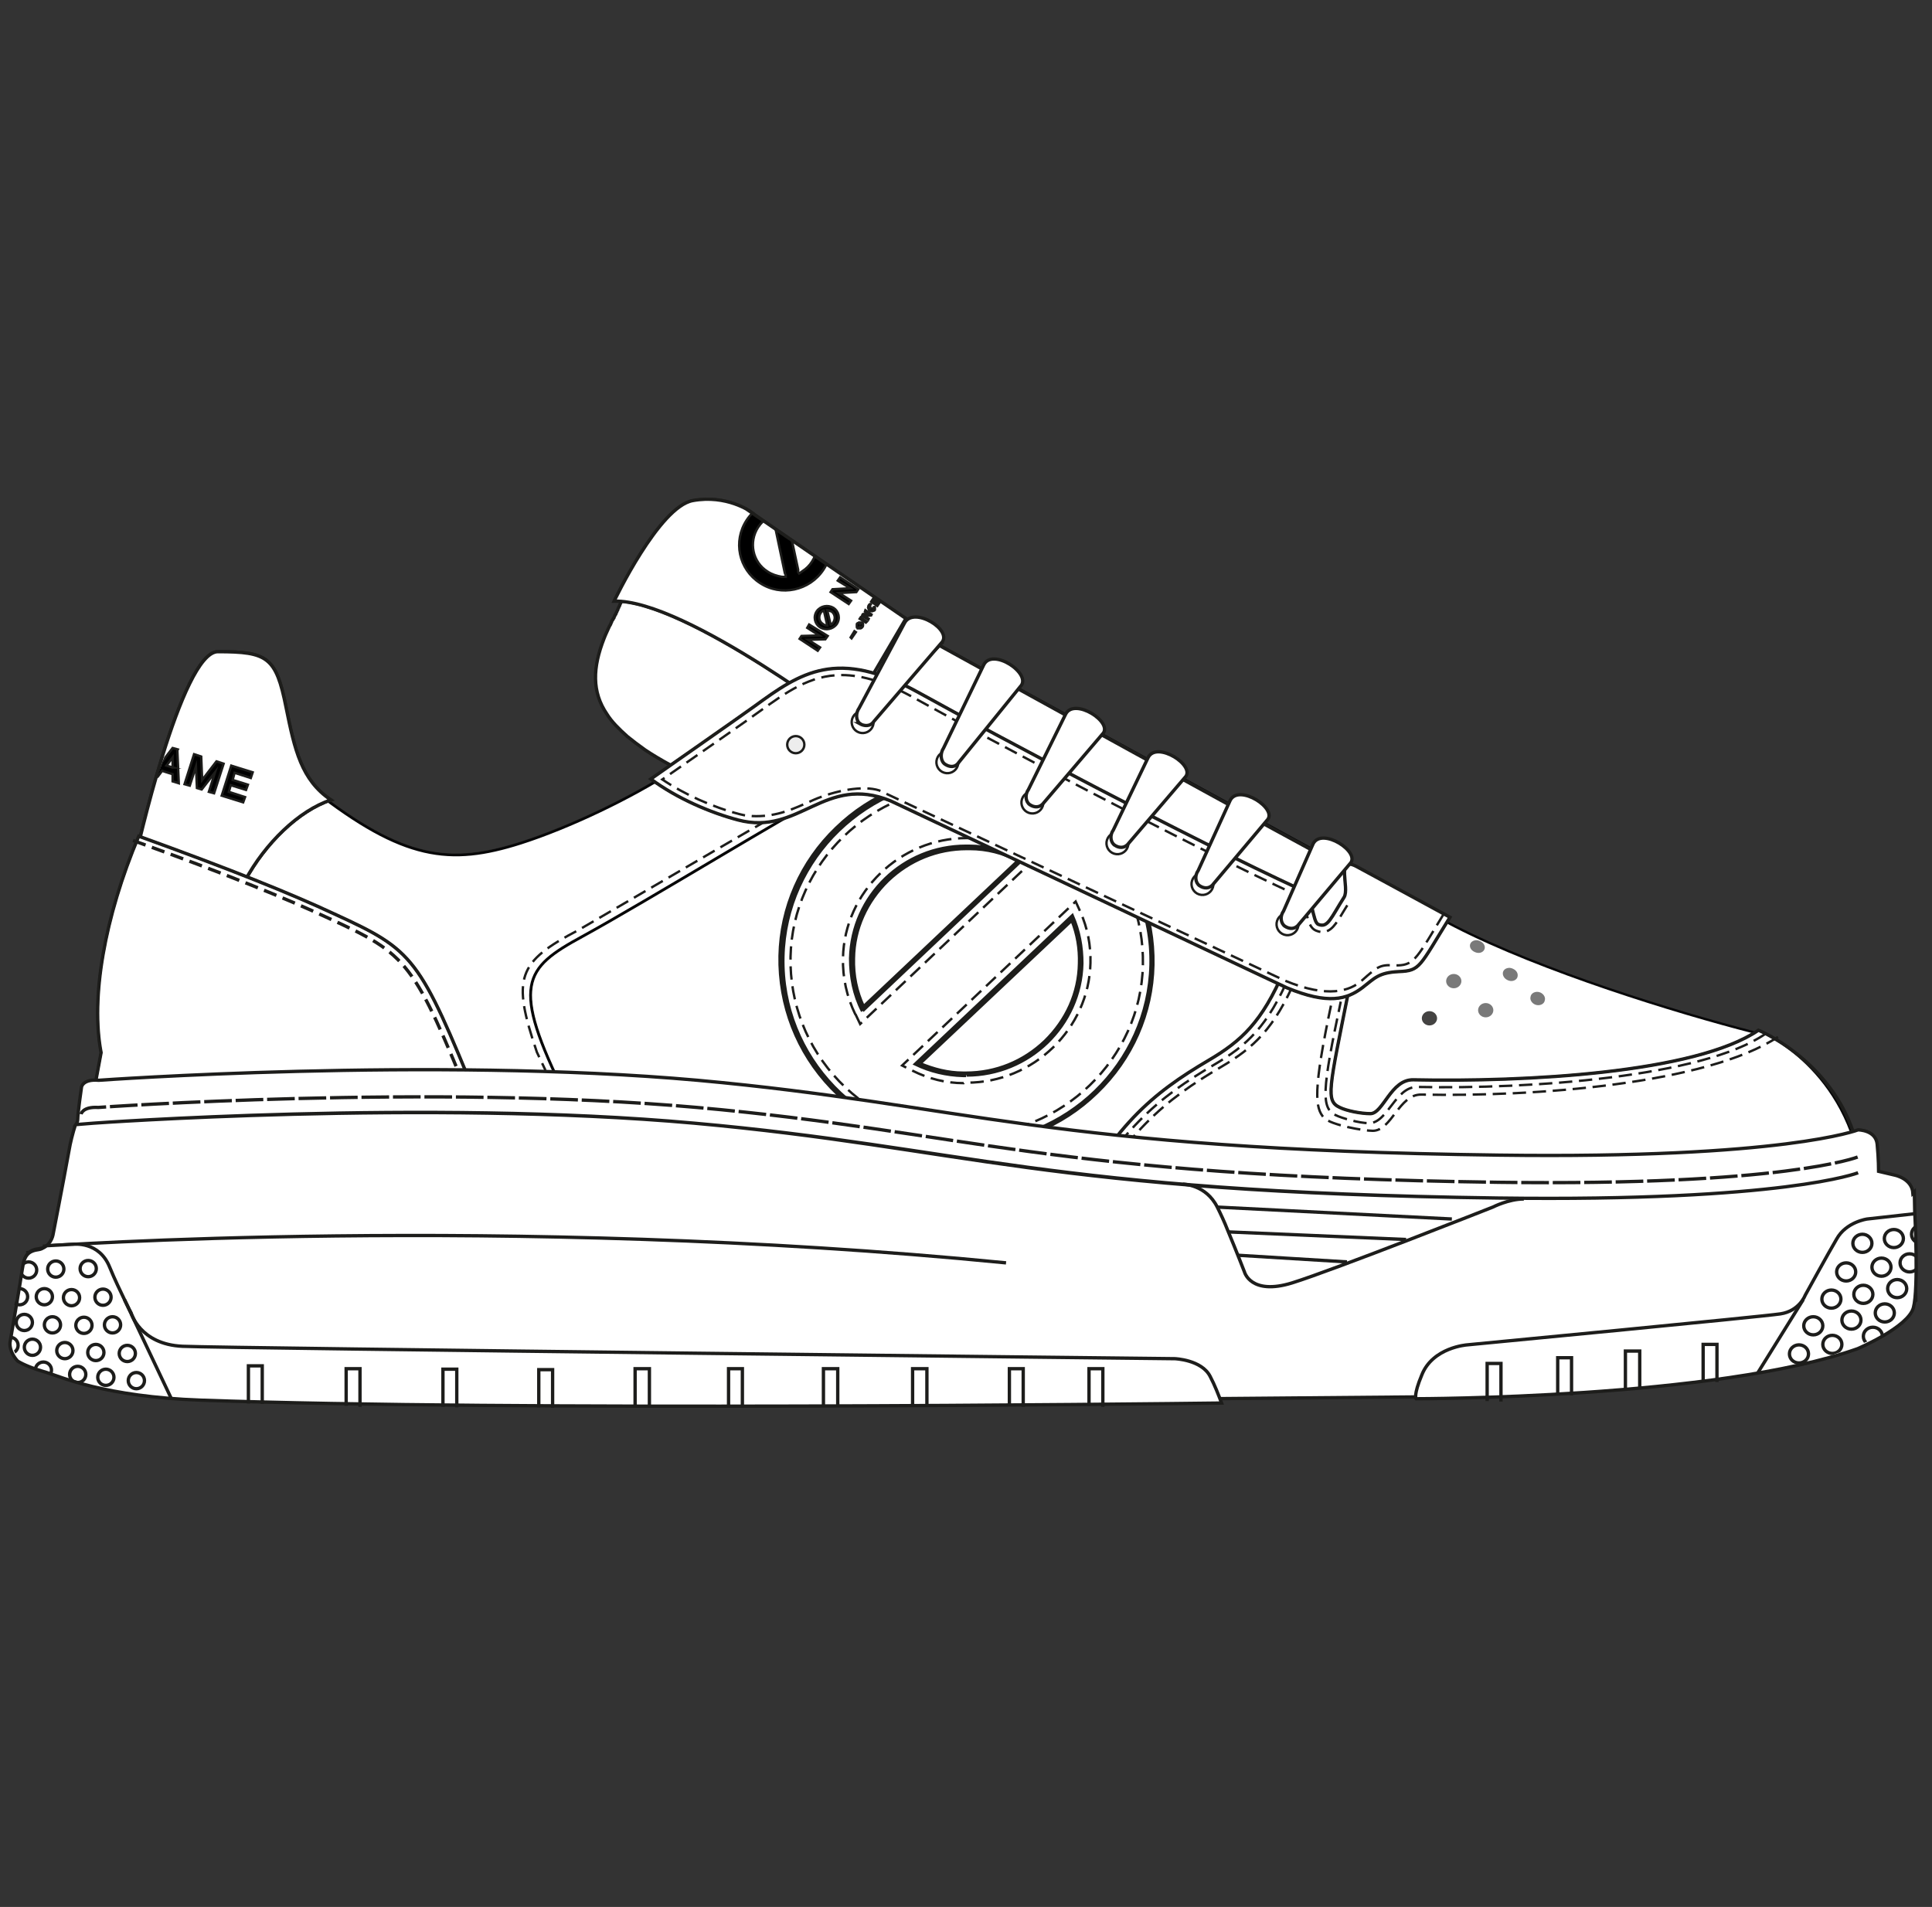 <?xml version="1.0" encoding="UTF-8"?>
<svg id="Calque_2" data-name="Calque 2" xmlns="http://www.w3.org/2000/svg" xmlns:xlink="http://www.w3.org/1999/xlink" viewBox="0 0 40.52 40">
  <rect x="0" y="0" width="40.52" height="40" fill="#333333" stroke="none"/>
  <defs>
    <style>
      .cls-1, .cls-2, .cls-3, .cls-4, .cls-5, .cls-6, .cls-7, .cls-8, .cls-9, .cls-10, .cls-11, .cls-12 {
        fill: none;
      }

      .cls-2 {
        stroke-dasharray: .23 .16;
      }

      .cls-2, .cls-13, .cls-3, .cls-14, .cls-15, .cls-16, .cls-4, .cls-5, .cls-6, .cls-8, .cls-9, .cls-10, .cls-11, .cls-12, .cls-17, .cls-18, .cls-19 {
        stroke: #1d1d1b;
      }

      .cls-2, .cls-13, .cls-3, .cls-18 {
        stroke-linecap: round;
        stroke-linejoin: round;
      }

      .cls-2, .cls-3, .cls-18 {
        stroke-width: .06px;
      }

      .cls-13 {
        fill: #ededed;
        stroke-width: .05px;
      }

      .cls-20 {
        fill: #f5f4ef;
      }

      .cls-20, .cls-14, .cls-15, .cls-16, .cls-4, .cls-5, .cls-6, .cls-7, .cls-8, .cls-9, .cls-10, .cls-11, .cls-12, .cls-17, .cls-19, .cls-21 {
        stroke-miterlimit: 10;
      }

      .cls-20, .cls-4, .cls-7, .cls-17, .cls-21 {
        stroke-width: .05px;
      }

      .cls-20, .cls-7, .cls-21 {
        stroke: #070708;
      }

      .cls-14, .cls-15, .cls-16, .cls-22, .cls-18, .cls-21 {
        fill: #fff;
      }

      .cls-14, .cls-6, .cls-10, .cls-19 {
        stroke-width: .07px;
      }

      .cls-15, .cls-5, .cls-9 {
        stroke-width: .07px;
      }

      .cls-16, .cls-11 {
        stroke-width: .05px;
      }

      .cls-23 {
        fill: #050703;
      }

      .cls-24 {
        fill: #1d1d1b;
      }

      .cls-25 {
        fill: #444342;
      }

      .cls-26 {
        fill: #797979;
      }

      .cls-27 {
        clip-path: url(#clippath-1);
      }

      .cls-28 {
        clip-path: url(#clippath-3);
      }

      .cls-29 {
        clip-path: url(#clippath-4);
      }

      .cls-30 {
        clip-path: url(#clippath-2);
      }

      .cls-31 {
        clip-path: url(#clippath-5);
      }

      .cls-8, .cls-9 {
        stroke-dasharray: .58 .08;
      }

      .cls-8, .cls-12 {
        stroke-width: .1px;
      }

      .cls-10, .cls-11 {
        stroke-dasharray: .28 .14;
      }

      .cls-19 {
        fill: #3a596b;
      }

      .cls-32 {
        clip-path: url(#clippath);
      }
    </style>
    <clipPath id="clippath">
      <path class="cls-18" d="M15.73,10.73l4.02,2.76-1.79,1.83s-3.58-2.75-5.08-2.71c0,0,.94-1.98,1.65-2.11s1.21.23,1.21.23Z"/>
    </clipPath>
    <clipPath id="clippath-1">
      <path class="cls-14" d="M15.73,10.73l4.02,2.76-1.79,1.83s-3.58-2.75-5.08-2.71c0,0,.94-1.98,1.65-2.11s1.21.23,1.21.23Z"/>
    </clipPath>
    <clipPath id="clippath-2">
      <path class="cls-1" d="M2.84,17.99c.83.23,2.03.97,2.3.48.42-.78,1.13-1.47,1.8-1.69-.62-.42-.77-1.05-.94-1.94-.21-1.07-.39-1.17-1.43-1.17h0c-.76,0-1.73,4.32-1.73,4.32"/>
    </clipPath>
    <clipPath id="clippath-3">
      <polygon class="cls-1" points="3.19 16.61 5.42 17.23 5.75 15.97 3.66 15.26 3.19 16.61"/>
    </clipPath>
    <clipPath id="clippath-4">
      <path class="cls-1" d="M36.96,28.64l1.64-2.65s.12-.34.77-.41.79-.12.79-.12l.05,1.79s-.07.38-.52.64-2.52,1.09-2.73.75Z"/>
    </clipPath>
    <clipPath id="clippath-5">
      <path class="cls-1" d="M.54,26.4l-.34,1.37s-.06.69.42.9,1.5.59,2.84.64l-1.21-2.81s-.29-.45-.76-.39-.86.05-.86.05l-.09.25Z"/>
    </clipPath>
  </defs>
  <g id="Calque_1-2" data-name="Calque 1">
    <rect class="cls-1" x=".2" width="40" height="40"/>
    <g>
      <path class="cls-21" d="M36.77,21.65c-1.6-.41-4.43-1.28-6.26-2.22-.71-.36-10.76-5.87-10.76-5.87-2.52-1.46-3.76-2.21-4.04-2.4-1.04-.69-1.36-.55-1.49-.42-.36.37-.82,1.17-.82,1.17.01,0,.02.01.04.02,0,0,0,0,0,0-.01.02-.03.04-.04.06,0,0,0,0,0,0-.01.02-.03.04-.04.06,0,0,0,0,0,0-.05.08-.1.17-.15.25,0,.01-.01.02-.02.04,0,.01-.01.03-.02.04,0,.01-.02.03-.02.04,0,.01-.01.02-.02.04,0,.02-.02.03-.03.05,0,.01-.01.02-.02.04,0,.02-.02.03-.03.05,0,.01-.01.03-.02.04,0,.02-.02.03-.02.05,0,.01-.01.02-.02.04,0,.02-.02.03-.02.05,0,.01-.01.02-.02.04,0,.02-.02.03-.02.05,0,.01-.01.02-.02.03,0,.02-.02.03-.02.05,0,.01-.01.02-.02.03,0,.02-.02.03-.03.05,0,0,0,.02-.01.03-.01.03-.02.05-.04.08-.04.09-.08.17-.11.25-.24.61-.26,1.12.06,1.59.1.16.25.31.43.47.11.09.23.18.37.28.33.22.74.44,1.24.67l2.64,1.06s0,0,0,0c0,0,0,0,0,0,0,0,0,0,0,0,0,0,0,0,0,0,0,0,0,0,0,0,0,0,0,0,0,0,.1.01.61.05.89-.27,0,0,0,0,0,0,2.5,1.86,9.31,6.63,12.51,7.4,1.17.28,6.8-2.71,5.95-2.93Z"/>
      <path class="cls-20" d="M26.22,25.3c-1.6-.41,3.97-6.08,2.13-7.02-.71-.36-8.61-4.72-8.61-4.72-2.52-1.46-3.76-2.21-4.04-2.4-1.04-.69-1.36-.55-1.49-.42-.36.37-.82,1.17-.82,1.17.01,0,.02.01.04.02,0,0,0,0,0,0-.01.02-.03.04-.04.06,0,0,0,0,0,0-.01.02-.03.04-.04.06,0,0,0,0,0,0-.05.08-.1.17-.15.25,0,.01-.01.02-.02.04,0,.01-.01.03-.02.04,0,.01-.02.03-.02.04,0,.01-.01.02-.02.04,0,.02-.02.03-.03.05,0,.01-.01.02-.02.04,0,.02-.02.03-.03.05,0,.01-.01.03-.02.04,0,.02-.02.03-.02.05,0,.01-.01.02-.02.04,0,.02-.02.03-.02.05,0,.01-.01.02-.02.04,0,.02-.02.03-.02.05,0,.01-.01.02-.02.03,0,.02-.02.03-.02.05,0,.01-.01.02-.02.03,0,.02-.02.03-.03.05,0,0,0,.02-.01.03-.01.03-.02.05-.04.08-.04.09-.08.17-.11.25-.24.61-.26,1.12.06,1.59.1.16.25.31.43.47.11.09.23.18.37.28.33.22.74.44,1.24.67l2.64,1.06s0,0,0,0c0,0,0,0,0,0,0,0,0,0,0,0,0,0,0,0,0,0,0,0,0,0,0,0,0,0,0,0,0,0,.1.01.61.05.89-.27,0,0,0,0,0,0,2.5,1.86,6.07,6.35,9.27,7.12,1.17.28-.51,1.22-1.36,1Z"/>
      <path class="cls-20" d="M26.22,25.3c-1.6-.41,3.97-6.08,2.13-7.02-.71-.36-8.61-4.72-8.61-4.72-2.52-1.46-3.76-2.21-4.04-2.4-1.04-.69-1.36-.55-1.49-.42-.36.37-.82,1.17-.82,1.17.01,0,.02.01.04.02,0,0,0,0,0,0-.01.02-.03.04-.04.06,0,0,0,0,0,0-.01.02-.03.04-.04.06,0,0,0,0,0,0-.05.08-.1.17-.15.25,0,.01-.01.02-.02.04,0,.01-.01.03-.02.04,0,.01-.02.03-.02.04,0,.01-.01.02-.02.04,0,.02-.02.03-.03.05,0,.01-.01.02-.02.04,0,.02-.02.03-.03.05,0,.01-.01.03-.02.04,0,.02-.02.03-.02.05,0,.01-.01.02-.02.04,0,.02-.02.03-.02.05,0,.01-.01.02-.02.04,0,.02-.02.03-.02.05,0,.01-.01.02-.02.03,0,.02-.02.03-.02.05,0,.01-.01.02-.02.03,0,.02-.02.03-.03.05,0,0,0,.02-.01.03-.01.03-.02.05-.04.08-.04.09-.08.17-.11.25-.24.61-.26,1.12.06,1.59.1.16.25.31.43.47.11.09.23.18.37.28.33.22.74.44,1.24.67l2.64,1.06s0,0,0,0c0,0,0,0,0,0,0,0,0,0,0,0,0,0,0,0,0,0,0,0,0,0,0,0,0,0,0,0,0,0,.1.01.61.05.89-.27,0,0,0,0,0,0,2.5,1.86,6.07,6.35,9.27,7.12,1.17.28-.51,1.22-1.36,1Z"/>
      <path class="cls-14" d="M26.22,25.3c-1.6-.41,3.97-6.08,2.13-7.02-.71-.36-8.61-4.72-8.61-4.72-2.52-1.46-3.76-2.21-4.04-2.4-1.04-.69-1.36-.55-1.49-.42-.36.37-.82,1.17-.82,1.17.01,0,.02.01.04.02,0,0,0,0,0,0-.01.02-.03.04-.04.06,0,0,0,0,0,0-.01.02-.03.04-.04.06,0,0,0,0,0,0-.05.08-.1.17-.15.25,0,.01-.01.02-.02.04,0,.01-.01.03-.02.04,0,.01-.02.03-.02.04,0,.01-.01.02-.02.04,0,.02-.02.03-.03.05,0,.01-.01.02-.02.04,0,.02-.02.03-.03.05,0,.01-.01.03-.02.04,0,.02-.02.03-.02.05,0,.01-.01.02-.02.04,0,.02-.02.03-.02.05,0,.01-.01.02-.02.04,0,.02-.02.03-.02.05,0,.01-.01.02-.02.03,0,.02-.02.03-.02.05,0,.01-.01.02-.02.03,0,.02-.02.03-.03.05,0,0,0,.02-.01.03-.01.03-.02.05-.04.08-.04.09-.08.17-.11.25-.24.61-.26,1.12.06,1.59.1.16.25.31.43.47.11.09.23.18.37.28.33.22.74.44,1.24.67l2.64,1.06s0,0,0,0c0,0,0,0,0,0,0,0,0,0,0,0,0,0,0,0,0,0,0,0,0,0,0,0,0,0,0,0,0,0,.1.01.61.05.89-.27,0,0,0,0,0,0,2.5,1.86,6.07,6.35,9.27,7.12,1.17.28-.51,1.22-1.36,1Z"/>
      <polygon class="cls-21" points="12.09 18.4 9.79 19.84 10.45 23.54 24.42 26.86 27.58 20.37 17.63 15.43 12.09 18.4"/>
      <path class="cls-24" d="M20.27,16.33s.06,0,.09,0c2.13.05,3.83,1.81,3.78,3.91-.05,2.08-1.77,3.74-3.86,3.74-.03,0-.06,0-.09,0-2.13-.05-3.82-1.8-3.77-3.91.05-2.08,1.77-3.74,3.86-3.74M18.09,21.2l3.34-3.16c-.34-.19-.71-.29-1.11-.29-.02,0-.04,0-.06,0-1.31,0-2.39,1.04-2.42,2.35,0,.39.07.76.25,1.11M20.27,22.55c1.31,0,2.39-1.04,2.42-2.34,0-.35-.06-.68-.2-1l-3.29,3.11c.31.15.65.23,1,.24.02,0,.04,0,.06,0M20.27,16.27c-1.03,0-2,.39-2.73,1.1-.74.71-1.16,1.67-1.18,2.68-.02,1.03.36,2.02,1.08,2.77.72.75,1.7,1.18,2.74,1.2.03,0,.06,0,.09,0,1.03,0,2-.39,2.73-1.1.74-.71,1.16-1.67,1.18-2.68.02-1.03-.36-2.02-1.08-2.77-.72-.75-1.7-1.18-2.74-1.2-.03,0-.06,0-.09,0M18.11,21.12c-.15-.32-.22-.66-.21-1.02.01-.62.27-1.19.72-1.63.45-.43,1.03-.67,1.66-.67.02,0,.04,0,.06,0,.36,0,.7.09,1.02.25l-3.24,3.06ZM19.3,22.3l3.18-3c.12.29.17.6.16.91-.01.62-.27,1.19-.72,1.63-.45.43-1.03.67-1.66.67-.02,0-.04,0-.06,0-.32,0-.62-.08-.91-.2"/>
      <path class="cls-11" d="M20.27,16.5c-1.99,0-3.65,1.6-3.69,3.57-.02.97.34,1.9,1.02,2.61.68.71,1.6,1.11,2.59,1.13.03,0,.06,0,.09,0,1.99,0,3.65-1.6,3.69-3.57.02-.97-.34-1.9-1.02-2.61-.68-.71-1.6-1.11-2.59-1.13-.03,0-.06,0-.09,0ZM20.21,22.72c-.37,0-.73-.09-1.07-.26l-.22-.11,3.64-3.44.1.22c.15.34.22.7.21,1.07-.03,1.38-1.2,2.51-2.59,2.51-.02,0-.04,0-.06,0ZM17.94,21.28c-.18-.37-.27-.77-.26-1.19.03-1.38,1.2-2.51,2.59-2.51.02,0,.04,0,.06,0,.42,0,.82.12,1.18.31l.21.11-3.68,3.48-.1-.21Z"/>
      <path class="cls-5" d="M20.27,16.33s.06,0,.09,0c2.13.05,3.83,1.81,3.78,3.91-.05,2.08-1.77,3.74-3.86,3.74-.03,0-.06,0-.09,0-2.13-.05-3.82-1.8-3.77-3.91.05-2.08,1.77-3.74,3.86-3.74M18.09,21.2l3.34-3.16c-.34-.19-.71-.29-1.11-.29-.02,0-.04,0-.06,0-1.31,0-2.39,1.04-2.42,2.35,0,.39.07.76.25,1.11M20.27,22.55c1.31,0,2.39-1.04,2.42-2.34,0-.35-.06-.68-.2-1l-3.29,3.11c.31.15.65.23,1,.24.02,0,.04,0,.06,0M20.27,16.27c-1.03,0-2,.39-2.73,1.1-.74.71-1.16,1.67-1.18,2.68-.02,1.03.36,2.02,1.08,2.77.72.75,1.7,1.18,2.74,1.2.03,0,.06,0,.09,0,1.03,0,2-.39,2.73-1.1.74-.71,1.16-1.67,1.18-2.68.02-1.03-.36-2.02-1.08-2.77-.72-.75-1.7-1.18-2.74-1.2-.03,0-.06,0-.09,0M18.11,21.12c-.15-.32-.22-.66-.21-1.02.01-.62.27-1.19.72-1.63.45-.43,1.03-.67,1.66-.67.02,0,.04,0,.06,0,.36,0,.7.09,1.02.25l-3.24,3.06ZM19.3,22.3l3.18-3c.12.29.17.6.16.91-.01.62-.27,1.19-.72,1.63-.45.43-1.03.67-1.66.67-.02,0-.04,0-.06,0-.32,0-.62-.08-.91-.2"/>
      <path class="cls-6" d="M18.97,14.88c-1.7-1-2.49-.44-3.46.25-.35.25-.93.74-1.39,1.04-.88.57-2.17,1.19-3.2,1.52-1.48.47-2.46.36-4.35-1.12,0,0-.59-.69-.71-1.56-.09-.69-4.26,9.49-4.26,9.49l11.3,1.59-1.04-3.1c-1.16-2.34-.88-2.68.35-3.35,1.35-.74,4.43-2.63,4.95-2.87l1.83-.87-.03-1Z"/>
      <g>
        <path class="cls-22" d="M15.73,10.73l4.02,2.76-1.79,1.83s-3.58-2.75-5.08-2.71c0,0,.94-1.98,1.65-2.11s1.21.23,1.21.23Z"/>
        <g class="cls-32">
          <polyline class="cls-2" points="19.48 12.93 18.18 15.19 17.81 15 19.19 12.65"/>
        </g>
        <path class="cls-3" d="M15.73,10.73l4.02,2.76-1.79,1.83s-3.58-2.75-5.08-2.71c0,0,.94-1.98,1.65-2.11s1.21.23,1.21.23Z"/>
      </g>
      <g>
        <path class="cls-22" d="M15.73,10.73l4.02,2.76-1.79,1.83s-3.58-2.75-5.08-2.71c0,0,.94-1.98,1.65-2.11s1.21.23,1.21.23Z"/>
        <g class="cls-27">
          <g>
            <path class="cls-17" d="M17.13,12.82c-.08.12-.04.27.07.34.12.07.27.04.35-.07.08-.12.04-.27-.07-.34-.12-.07-.27-.04-.35.07M17.33,13.12s-.05-.01-.07-.03c-.08-.05-.1-.15-.05-.23.01-.02.03-.04.06-.05h.01s.07.31.07.31h-.01ZM17.43,12.82c.08.05.1.15.05.23-.01.02-.03.04-.05.05h-.01s-.07-.3-.07-.3h.01s.05.01.07.03"/>
            <polygon class="cls-17" points="17.18 13.33 16.81 13.34 16.81 13.34 16.77 13.4 17.15 13.65 17.2 13.58 16.95 13.42 17.31 13.41 17.36 13.34 16.97 13.1 16.93 13.17 17.18 13.33"/>
            <polygon class="cls-17" points="17.83 12.34 17.46 12.36 17.42 12.42 17.8 12.67 17.85 12.6 17.6 12.44 17.96 12.42 18 12.36 17.62 12.11 17.57 12.18 17.83 12.34"/>
            <path class="cls-17" d="M17.79,11.85l-.04.06.29.39.05-.07-.06-.08.09-.13.1.02.05-.07-.47-.11h0ZM18.03,11.99l-.06.08-.09-.12.15.03Z"/>
            <polygon class="cls-17" points="18.32 11.63 17.99 11.55 17.93 11.64 18.31 11.89 18.36 11.82 18.11 11.66 18.42 11.74 18.46 11.67 18.27 11.42 18.52 11.58 18.56 11.51 18.18 11.27 18.12 11.36 18.32 11.63"/>
            <polygon class="cls-17" points="18.31 10.95 18.24 10.9 18.07 11.18 18.45 11.42 18.62 11.15 18.55 11.11 18.42 11.31 18.33 11.25 18.46 11.06 18.39 11.01 18.27 11.21 18.18 11.15 18.31 10.95"/>
            <polygon class="cls-17" points="18.78 12 18.75 11.98 18.84 11.85 18.87 11.87 18.78 12"/>
            <polygon class="cls-17" points="17.86 13.39 17.84 13.37 17.92 13.24 17.95 13.26 17.86 13.39"/>
            <path class="cls-17" d="M18.05,13.15s0,0,.01,0c0,0,0,0,.01,0,0,0,0,0,.01,0,0,0,0,0,0,0,0,0,0,0,0,0,0,0,0,0,0,0,0,0,0,0,0,0,0,0,0,0,0,0,0,0,0,0-.01,0,0,0,0,0-.01,0,0,0,0,0-.01,0,0,0,0,0-.01.01,0,0,0,0-.01.01,0,0,0,0-.01,0,0,0-.01,0-.02,0,0,0-.01,0-.02,0,0,0-.01,0-.01-.02,0,0,0-.01,0-.02,0,0,0-.01,0-.02,0,0,0-.01,0-.02,0,0,0-.01.02-.02,0,0,.01,0,.02-.01s.01,0,.02,0c0,0,.01,0,.02,0l-.02.03s0,0-.01,0c0,0,0,0,0,0,0,0,0,0,0,0,0,0,0,0,0,0,0,0,0,0,0,0,0,0,0,0,0,0s0,0,0,0c0,0,0,0,0,0,0,0,0,0,0,0,0,0,0,0,0,0,0,0,0,0,.01,0s.01,0,.02-.02c0,0,0,0,0,0,0,0,0,0,0,0,0,0,0,0,.01,0,0,0,0,0,.01,0s0,0,.01,0c0,0,0,0,.01,0,0,0,.01,0,.01.01,0,0,0,.01,0,.02,0,0,0,.01,0,.02,0,0,0,.02-.01.03,0,0-.01.01-.02.02,0,0-.01,0-.02.01,0,0-.01,0-.02,0,0,0-.02,0-.02,0l.02-.03Z"/>
            <polygon class="cls-17" points="18.03 12.98 18.05 12.95 18.18 13.04 18.16 13.06 18.03 12.98"/>
            <polygon class="cls-17" points="18.22 12.98 18.21 13 18.08 12.92 18.09 12.89 18.1 12.88 18.22 12.88 18.14 12.83 18.15 12.8 18.28 12.89 18.27 12.91 18.13 12.92 18.22 12.98"/>
            <path class="cls-17" d="M18.35,12.71s0,.01,0,.02c0,0,0,.01,0,.02,0,0,0,.01,0,.02,0,0,0,.01,0,.02,0,0-.01.02-.02.02,0,0-.02,0-.03.01,0,0-.02,0-.03,0s-.02,0-.03-.01c0,0-.02-.01-.02-.02,0,0,0-.02-.01-.03s0-.02,0-.03c0-.01,0-.02.01-.03,0,0,0-.01.01-.02,0,0,.01,0,.02-.01,0,0,.01,0,.02,0,0,0,.01,0,.02,0,0,0,0,0,0,0,0,0,0,0,0,0,0,0,0,0,0,0,0,0,0,0,0,0,0,0-.02,0-.02,0s-.01,0-.02.02c0,0,0,.01,0,.02,0,0,0,.01,0,.02,0,0,0,.01,0,.02,0,0,0,0,.01.01,0,0,.01,0,.02,0,0,0,.01,0,.02,0,0,0,.01,0,.02,0,0,0,0,0,.01-.01,0,0,0-.02,0-.02,0,0,0-.02,0-.02,0,0,0,0,0,0,0,0,0,0,0,0,0,0,0,0,0,0,0,0,0,0,0,0"/>
            <polygon class="cls-17" points="18.39 12.66 18.44 12.59 18.47 12.61 18.4 12.71 18.27 12.62 18.33 12.53 18.36 12.54 18.31 12.61 18.34 12.63 18.38 12.57 18.41 12.59 18.37 12.64 18.39 12.66"/>
            <polygon class="cls-17" points="18.43 12.38 18.56 12.47 18.54 12.49 18.44 12.42 18.43 12.44 18.41 12.43 18.43 12.38"/>
            <path class="cls-17" d="M18.56,12.39h0s0,0,.01,0c0,0,0,0,0,0,0,0,0,0,0,0,0,0,0,0,0-.01,0,0,0,0,0-.01,0,0,0,0-.02-.01h0s0,.01,0,.02c0,0,0,.01,0,.01,0,0,0,.01-.01.01,0,0-.01,0-.02,0s-.01,0-.02,0c0,0-.01,0-.02,0,0,0-.01-.01-.02-.02,0,0,0-.01,0-.02,0,0,0-.01,0-.02,0,0,0-.01,0-.02,0,0,.01-.01.02-.02,0,0,.01,0,.02,0,0,0,.01,0,.02,0,0,0,.01,0,.02,0,0,0,.01,0,.02,0,0,0,0,0,.01,0,.01,0,.02.02.03.02,0,0,.01.02.01.02,0,0,0,.02,0,.02,0,0,0,.01,0,.02,0,0,0,0-.01.01,0,0,0,0-.01,0,0,0-.01,0-.02,0,0,0-.01,0-.02,0l.02-.03ZM18.51,12.36s0,0,.01,0c0,0,0,0,.01,0,0,0,0,0,0,0,0,0,0,0,0,0,0,0,0,0,0,0,0,0,0,0,0,0,0,0,0,0,0,0,0,0,0,0,0,0,0,0-.01,0-.02,0,0,0-.01,0-.02.01,0,0,0,0,0,0,0,0,0,0,0,0,0,0,0,0,0,0,0,0,0,0,.01,0"/>
            <path class="cls-17" d="M18.64,12.28h0s0,0,.01,0c0,0,0,0,0,0,0,0,0,0,0,0,0,0,0,0,0-.01,0,0,0,0,0-.01,0,0,0,0-.02-.01h0s0,.01,0,.02c0,0,0,.01,0,.01,0,0,0,.01-.01.01,0,0-.01,0-.02,0,0,0-.01,0-.02,0,0,0-.01,0-.02,0,0,0-.01-.01-.02-.02,0,0,0-.01,0-.02,0,0,0-.01,0-.02,0,0,0-.01,0-.02,0,0,.01-.01.02-.02,0,0,.01,0,.02,0,0,0,.01,0,.02,0,0,0,.01,0,.02,0,0,0,.01,0,.02,0,0,0,0,0,.01,0,.01,0,.02.02.03.02,0,0,.01.02.01.02,0,0,0,.01,0,.02,0,0,0,.01,0,.02,0,0,0,0-.01.01,0,0,0,0-.01,0,0,0-.01,0-.02,0,0,0-.01,0-.02,0l.02-.03ZM18.58,12.24s0,0,.01,0c0,0,0,0,.01,0,0,0,0,0,0,0,0,0,0,0,0,0,0,0,0,0,0,0,0,0,0,0,0,0,0,0,0,0,0,0,0,0,0,0,0,0,0,0-.01,0-.02,0,0,0-.01,0-.02.01,0,0,0,0,0,0,0,0,0,0,0,0,0,0,0,0,0,0,0,0,0,0,0,0"/>
            <polygon class="cls-17" points="18.63 12.08 18.76 12.16 18.74 12.19 18.64 12.12 18.63 12.14 18.61 12.13 18.63 12.08"/>
            <path class="cls-17" d="M17.27,11.95c-.29.44-.89.57-1.33.28-.45-.29-.57-.88-.28-1.32.29-.44.89-.57,1.33-.28.45.29.57.88.28,1.32M16.48,10.75v.03s.02.05.02.05l.24,1.12v.05s.02.03.02.03l.03-.02.04-.03c.08-.05.15-.12.2-.2.2-.31.12-.73-.2-.93-.08-.05-.17-.09-.27-.1h-.05s-.03-.01-.03-.01ZM15.9,11.06c-.2.31-.12.73.2.93.09.06.19.09.3.11h.05s.03,0,.03,0v-.03s-.02-.05-.02-.05l-.24-1.14v-.05s-.02-.03-.02-.03l-.03.02-.04.02c-.09.05-.17.13-.23.22"/>
          </g>
          <polyline class="cls-14" points="19.48 12.93 18.18 15.19 17.81 15 19.19 12.65"/>
        </g>
        <path class="cls-6" d="M15.73,10.73l4.02,2.76-1.79,1.83s-3.58-2.75-5.08-2.71c0,0,.94-1.98,1.65-2.11s1.21.23,1.21.23Z"/>
      </g>
      <path class="cls-20" d="M18.97,14.88c-1.7-1-2.49-.44-3.46.25-.35.25-.93.74-1.39,1.04-.88.57-2.17,1.19-3.2,1.52-1.48.47-2.46.36-4.35-1.12,0,0-.59-.69-.71-1.56-.09-.69-4.26,9.49-4.26,9.49l11.3,1.59-1.04-3.1c-1.16-2.34-.88-2.68.35-3.35,1.35-.74,4.43-2.63,4.95-2.87l1.83-.87-.03-1Z"/>
      <path class="cls-21" d="M18.97,14.88c-1.7-1-2.49-.44-3.46.25-.35.25-.93.74-1.39,1.04-.88.57-2.17,1.19-3.2,1.52-1.48.47-2.46.36-4.35-1.12,0,0-.59-.69-.71-1.56-.09-.69-4.26,9.49-4.26,9.49l11.3,1.59-1.04-3.1c-1.16-2.34-.88-2.68.35-3.35,1.35-.74,4.43-2.63,4.95-2.87l1.83-.87-.03-1Z"/>
      <path class="cls-19" d="M2.84,17.99s.96-4.32,1.73-4.32c1.04,0,1.22.11,1.43,1.17.18.89.32,1.52.94,1.94-.67.22-1.38.91-1.8,1.69-.27.5-1.47-.24-2.3-.48"/>
      <g class="cls-30">
        <path class="cls-10" d="M6.8,16.71c-.67.22-1.38.91-1.8,1.69"/>
      </g>
      <path class="cls-14" d="M2.84,17.99s.96-4.32,1.73-4.32c1.04,0,1.22.11,1.43,1.17.18.89.32,1.52.94,1.94-.67.22-1.38.91-1.8,1.69-.27.5-1.47-.24-2.3-.48Z"/>
      <path class="cls-11" d="M17.18,16.6c-.52.25-3.7,2.13-5.05,2.91-1.28.67-1.4,1-.87,2.56l.18.38"/>
      <path class="cls-21" d="M10.04,23.14l-8.37,1.36.45-2.42c-.22-1.15.07-2.84.79-4.54,1.94.7,3.2,1.21,4.1,1.63,1.68.77,1.78.9,3.03,3.97"/>
      <path class="cls-6" d="M10.04,23.14l-8.37,1.36.45-2.42c-.22-1.15.07-2.84.79-4.54,1.94.7,3.2,1.21,4.1,1.63,1.68.77,1.78.9,3.03,3.97Z"/>
      <path class="cls-10" d="M2.79,17.63c1.94.7,3.2,1.21,4.1,1.63,1.68.77,1.78.9,3.03,3.97"/>
      <path class="cls-21" d="M22.31,25.64c1.02-2.03,1.87-2.71,3.04-3.4.68-.4,1.12-.8,1.58-1.88h0l1.36.4c-.42,2.1-.49,2.33-.19,2.47.14.07.44.13.64.13.27,0,.43-.72.9-.71,2.35.05,5.92-.14,7.24-1.04,0,0,1.76.69,2.15,2.89l-2.8.95-6.77.61-7.16-.42Z"/>
      <path class="cls-6" d="M22.31,25.64c1.02-2.03,1.87-2.71,3.04-3.4.68-.4,1.12-.8,1.58-1.88h0l1.36.4c-.42,2.1-.49,2.33-.19,2.47.14.07.44.13.64.13.27,0,.43-.72.9-.71,2.35.05,5.92-.14,7.24-1.04,0,0,1.94.79,2.15,2.89l-2.8.95-6.77.61-7.16-.42Z"/>
      <path class="cls-11" d="M22.34,25.73c1.1-2.03,1.96-2.71,3.13-3.4.68-.4,1.12-.8,1.58-1.88"/>
      <path class="cls-11" d="M22.48,25.78c1.1-2.03,1.96-2.71,3.13-3.4.68-.4,1.12-.8,1.58-1.88"/>
      <g class="cls-28">
        <path class="cls-23" d="M2.1,15.18c-.19-.06-.4.05-.46.24-.06.19.05.39.24.45.19.06.4-.05.46-.24.06-.19-.05-.39-.24-.45M1.75,15.57s0-.08,0-.11c.04-.12.17-.19.3-.16.04.01.07.03.1.06h.01s-.42.23-.42.23v-.02ZM2.22,15.6c-.04.12-.17.19-.3.16-.03-.01-.06-.03-.09-.05h-.01s.41-.22.41-.22v.02s0,.07,0,.1"/>
        <polygon class="cls-23" points="1.41 15.44 1.25 14.94 1.24 14.94 1.14 14.91 .94 15.54 1.05 15.57 1.18 15.16 1.35 15.66 1.45 15.7 1.65 15.07 1.54 15.03 1.41 15.44"/>
        <polygon class="cls-23" points="3.04 15.95 2.88 15.45 2.78 15.42 2.58 16.05 2.69 16.08 2.82 15.67 2.98 16.17 3.09 16.21 3.29 15.58 3.17 15.54 3.04 15.95"/>
        <path class="cls-17" d="M3.73,15.72l-.11-.03-.43.56.12.04.09-.12.22.07v.15s.13.04.13.04l-.03-.69h0ZM3.63,16.1l-.14-.04.13-.17v.21Z"/>
        <polygon class="cls-17" points="4.24 16.36 4.22 15.87 4.07 15.82 3.87 16.45 3.98 16.48 4.11 16.08 4.13 16.53 4.23 16.56 4.51 16.2 4.38 16.61 4.49 16.64 4.69 16.02 4.54 15.97 4.24 16.36"/>
        <polygon class="cls-17" points="5.26 16.32 5.3 16.2 4.85 16.06 4.65 16.69 5.1 16.83 5.14 16.72 4.8 16.61 4.84 16.47 5.16 16.57 5.2 16.46 4.88 16.36 4.92 16.21 5.26 16.32"/>
      </g>
      <g>
        <path class="cls-11" d="M37.02,21.69c-1.31.9-4.93,1.16-7.29,1.11-.47-.01-.62.76-1.02.76-.19,0-.56-.1-.7-.17-.3-.15-.29-.5.11-2.38"/>
        <path class="cls-11" d="M37.29,21.75c-1.5.99-5.12,1.26-7.48,1.21-.47-.01-.62.76-1.02.76-.19,0-.87-.12-1.02-.27-.19-.21-.24-.55.16-2.43"/>
        <path class="cls-7" d="M27.28,18.66c-2.36-1.09-6.35-3.21-8.01-4.13-1.71-.95-2.48-.42-3.44.28-.19.14-2.18,1.53-2.18,1.53.55.41,1.26.71,1.83.86,1.29.34,1.81-.97,3.2-.4l8.31,3.92c.87.36,1.26.24,1.58,0,.26-.2.34-.32.77-.34.45-.02.42-.09,1.07-1.14,0,0-1.78-.97-1.97-1.07-.43-.22-.13.45-.25.65-.28.44-.34.65-.54.57-.13-.05-.1-.6-.36-.72"/>
        <path class="cls-14" d="M27.28,18.66c-2.36-1.09-6.35-3.21-8.01-4.13-1.71-.95-2.48-.42-3.44.28-.19.14-2.18,1.53-2.18,1.53.55.41,1.26.71,1.83.86,1.29.34,1.81-.97,3.2-.4l8.31,3.92c.87.36,1.26.24,1.58,0,.26-.2.34-.32.77-.34.45-.02.42-.09,1.07-1.14,0,0-1.78-.97-1.97-1.07-.43-.22-.13.45-.25.65-.28.44-.34.65-.54.57-.13-.05-.1-.6-.36-.72Z"/>
        <path class="cls-11" d="M30.28,19.17c-.55.9-.61,1.07-.96,1.08-.38-.02-.4,0-.76.32-.24.21-.7.38-1.61,0,0,0-8.36-3.92-8.51-3.99-.34-.11-.92,0-1.38.2-.44.2-.75.34-1.2.34-.12,0-.23-.01-.34-.04-.58-.15-1.17-.42-1.63-.73.48-.33,1.87-1.3,2.03-1.42.57-.41,1.07-.77,1.73-.77M17.65,14.16c.45,0,.96.16,1.56.5,1.55.86,5.62,3.02,8.02,4.13.09.04.13.23.17.37.04.17.08.31.2.36.05.02.09.03.13.03.19,0,.29-.17.44-.42.04-.07.09-.14.14-.23"/>
      </g>
      <g>
        <path class="cls-25" d="M29.98,21.21c-.09,0-.16.07-.16.15s.07.15.16.15.16-.07.16-.15-.07-.15-.16-.15"/>
        <path class="cls-26" d="M30.49,20.43c-.09,0-.16.07-.16.15s.07.15.16.15.16-.07.16-.15-.07-.15-.16-.15"/>
        <path class="cls-26" d="M31.13,19.92c.03-.06,0-.14-.09-.18-.08-.04-.17-.01-.2.05-.03.06,0,.14.09.18s.17.01.2-.05"/>
        <path class="cls-26" d="M31.16,21.04c-.09,0-.16.07-.16.15s.07.15.16.15.16-.07.16-.15-.07-.15-.16-.15"/>
        <path class="cls-26" d="M31.73,20.32c-.08-.04-.17-.01-.2.05s0,.15.09.19c.08.04.17.01.2-.05.03-.07,0-.15-.09-.19"/>
        <path class="cls-26" d="M32.28,20.81c-.08-.02-.17.02-.18.1-.02.07.04.15.12.17.08.02.17-.02.18-.1.02-.07-.04-.15-.12-.17"/>
      </g>
      <circle class="cls-13" cx="16.69" cy="15.62" r=".18"/>
      <g>
        <g>
          <circle class="cls-16" cx="18.09" cy="15.15" r=".23" transform="translate(-1.95 27.6) rotate(-71.8)"/>
          <path class="cls-14" d="M18.04,15.18c-.09-.06-.1-.22-.02-.33l.95-1.78c.19-.37,1.04.16.77.42l-1.41,1.64c-.08.12-.21.1-.3.05Z"/>
        </g>
        <g>
          <circle class="cls-16" cx="19.88" cy="15.99" r=".23" transform="translate(-1.53 29.88) rotate(-71.8)"/>
          <path class="cls-14" d="M19.82,16.03c-.09-.06-.11-.22-.03-.34l.84-1.74c.18-.38,1.03.19.77.45l-1.29,1.59c-.08.12-.2.1-.29.04Z"/>
        </g>
        <g>
          <circle class="cls-16" cx="21.66" cy="16.84" r=".23" transform="translate(-1.11 32.15) rotate(-71.8)"/>
          <path class="cls-14" d="M21.6,16.88c-.09-.06-.11-.21-.03-.32l.78-1.58c.18-.36,1.02.18.77.42l-1.23,1.44c-.08.11-.2.1-.29.04Z"/>
        </g>
        <g>
          <circle class="cls-16" cx="23.44" cy="17.69" r=".23" transform="translate(-.69 34.43) rotate(-71.8)"/>
          <path class="cls-14" d="M23.38,17.73c-.09-.06-.11-.21-.03-.32l.73-1.52c.18-.36,1.02.18.77.42l-1.18,1.38c-.08.11-.2.1-.29.04Z"/>
        </g>
        <g>
          <circle class="cls-16" cx="25.22" cy="18.54" r=".23" transform="translate(-.27 36.71) rotate(-71.8)"/>
          <path class="cls-14" d="M25.16,18.58c-.09-.06-.11-.21-.03-.32l.67-1.47c.18-.36,1.02.18.77.42l-1.12,1.33c-.08.11-.2.1-.29.04Z"/>
        </g>
        <g>
          <circle class="cls-16" cx="27" cy="19.39" r=".23" transform="translate(.15 38.98) rotate(-71.8)"/>
          <path class="cls-14" d="M26.95,19.43c-.09-.06-.11-.21-.03-.32l.62-1.41c.18-.36,1.02.18.77.42l-1.07,1.27c-.08.11-.2.1-.29.04Z"/>
        </g>
      </g>
      <path class="cls-12" d="M39.03,25.14s-1.54.61-7.53.53c-9.45-.12-11.21-1.06-16.81-1.57s-12.56,0-12.56,0l-.51.05"/>
      <path class="cls-8" d="M1.77,23.91s.03-.16.36-.14c0,0,6.96-.5,12.56,0s7.36,1.44,16.81,1.57c5.99.08,7.53-.53,7.53-.53"/>
      <path class="cls-12" d="M.55,26.29s9.64-.69,20.2.35"/>
      <path class="cls-4" d="M24.87,25.39s.48,0,.72.48c.07.14.15.31.22.49.18.43.35.87.35.87,0,0,.13.5,1,.23s4.21-1.59,4.21-1.59c0,0,.33-.17.65-.17"/>
      <line class="cls-4" x1="25.59" y1="25.87" x2="30.52" y2="26.12"/>
      <line class="cls-4" x1="25.82" y1="26.38" x2="29.56" y2="26.55"/>
      <line class="cls-4" x1="26.03" y1="26.87" x2="28.32" y2="27.01"/>
      <g>
        <path class="cls-15" d="M40.12,25.03c-.02-.31-.38-.38-.38-.38l-.34-.08s0-.27-.03-.57c-.03-.3-.4-.3-.4-.3,0,0-1.54.61-7.53.53-9.45-.12-11.21-1.06-16.81-1.57-5.6-.5-12.56,0-12.56,0-.33-.03-.36.14-.36.14,0,0-.08.55-.08.68,0,.05-.02.08-.04.11l.37-.03s6.98-.5,12.6,0,7.39,1.44,16.86,1.57c6.01.08,7.55-.53,7.55-.53,0,0-1.54.61-7.55.53-9.47-.12-11.24-1.06-16.86-1.57s-12.6,0-12.6,0l-.37.03s0,0-.01.01c-.05.15-.11.39-.13.52-.13.72-.34,1.79-.34,1.79,0,0-.05.25-.28.28-.23.03-.31.12-.35.4-.02.17-.11.7-.18,1.09l.44.67,3.03.53,6.61.17,13.76.3,5.81-.05,3.8-.39,3.52-.53,2.01-.47.9-.63s-.02-1.96-.03-2.28Z"/>
        <path class="cls-9" d="M1.7,23.37s.03-.16.36-.14c0,0,6.96-.5,12.56,0s7.36,1.44,16.81,1.57c5.99.08,7.53-.53,7.53-.53"/>
        <path class="cls-5" d="M.9,26.14s9.64-.69,20.2.35"/>
        <path class="cls-5" d="M24.81,24.84s.48,0,.72.48c.07.14.15.31.22.49.18.43.35.87.35.87,0,0,.13.5,1,.23s4.21-1.59,4.21-1.59c0,0,.33-.17.65-.17"/>
        <line class="cls-5" x1="25.53" y1="25.32" x2="30.45" y2="25.57"/>
        <line class="cls-5" x1="25.75" y1="25.84" x2="29.49" y2="26"/>
        <line class="cls-5" x1="25.96" y1="26.33" x2="28.25" y2="26.47"/>
        <path class="cls-15" d="M40.15,25.46l-.99.11s-.44.06-.64.42c-.16.27-.66,1.18-.66,1.18,0,0-.12.33-.52.39s-6.57.65-6.57.65c0,0-.72.05-.95.63-.18.43-.12.5-.12.5,0,0,6.31,0,9.26-1.05,0,0,1.06-.45,1.17-.86s.03-1.97.03-1.97Z"/>
        <polyline class="cls-5" points="5.77 29.37 5.77 28.59 6.06 28.59 6.06 29.38"/>
        <polyline class="cls-5" points="7.81 29.43 7.81 28.64 8.1 28.64 8.1 29.44"/>
        <polyline class="cls-5" points="9.85 29.44 9.85 28.65 10.14 28.65 10.14 29.45"/>
        <polyline class="cls-5" points="13.88 29.43 13.88 28.64 14.17 28.64 14.17 29.44"/>
        <polyline class="cls-5" points="15.83 29.43 15.83 28.64 16.12 28.64 16.12 29.44"/>
        <polyline class="cls-5" points="19.7 29.43 19.7 28.64 19.99 28.64 19.99 29.44"/>
        <polyline class="cls-5" points="23.39 29.43 23.39 28.64 23.69 28.64 23.69 29.44"/>
        <polyline class="cls-5" points="17.83 29.43 17.83 28.64 18.12 28.64 18.12 29.44"/>
        <polyline class="cls-5" points="21.72 29.43 21.72 28.64 22.01 28.64 22.01 29.44"/>
        <polyline class="cls-5" points="31.19 29.39 31.19 28.6 31.48 28.6 31.48 29.4"/>
        <polyline class="cls-5" points="34.09 29.13 34.09 28.34 34.39 28.34 34.39 29.14"/>
        <polyline class="cls-5" points="32.67 29.26 32.67 28.48 32.96 28.48 32.96 29.27"/>
        <polyline class="cls-5" points="35.72 28.98 35.72 28.2 36.01 28.2 36.01 28.99"/>
        <polyline class="cls-5" points="11.86 29.45 11.86 28.67 12.15 28.67 12.15 29.46"/>
        <line class="cls-5" x1="36.87" y1="28.79" x2="37.82" y2="27.26"/>
        <g class="cls-29">
          <g>
            <ellipse class="cls-5" cx="39.06" cy="26.08" rx=".2" ry=".19"/>
            <ellipse class="cls-5" cx="39.08" cy="27.15" rx=".2" ry=".19"/>
            <ellipse class="cls-5" cx="38.83" cy="27.69" rx=".2" ry=".19"/>
            <ellipse class="cls-5" cx="37.73" cy="28.4" rx=".2" ry=".19"/>
            <ellipse class="cls-5" cx="38.72" cy="26.68" rx=".2" ry=".19"/>
            <ellipse class="cls-5" cx="40.05" cy="26.49" rx=".2" ry=".19"/>
            <ellipse class="cls-5" cx="39.72" cy="25.98" rx=".2" ry=".19"/>
            <ellipse class="cls-5" cx="39.79" cy="27.03" rx=".2" ry=".19"/>
            <ellipse class="cls-5" cx="38.43" cy="28.2" rx=".2" ry=".19"/>
            <ellipse class="cls-5" cx="39.53" cy="27.54" rx=".2" ry=".19"/>
            <ellipse class="cls-5" cx="39.28" cy="28.03" rx=".2" ry=".19"/>
            <ellipse class="cls-5" cx="39.46" cy="26.58" rx=".2" ry=".19"/>
            <ellipse class="cls-5" cx="40.29" cy="25.89" rx=".2" ry=".19"/>
            <ellipse class="cls-5" cx="38.41" cy="27.25" rx=".2" ry=".19"/>
            <ellipse class="cls-5" cx="38.03" cy="27.81" rx=".2" ry=".19"/>
          </g>
        </g>
        <path class="cls-15" d="M24.63,28.5s-19.9-.22-20.8-.26c-.9-.04-1.08-.7-1.08-.7,0,0-.06-.11-.14-.28-.08-.17-.2-.41-.31-.68-.22-.55-.76-.48-.76-.48l-.56.03s-.09.07-.16.08c-.23.03-.31.12-.35.4-.04.28-.26,1.55-.26,1.55,0,0-.03.18.16.39.13.08.33.16.61.24.27.08,1.21.51,3.24.58,6.51.23,19.76.08,21.4.06-.06-.16-.14-.37-.24-.56-.18-.35-.74-.37-.74-.37Z"/>
        <path class="cls-1" d="M1.62,23.49s-.03.06-.05.12c0,0,0,0,.01-.01.02-.02.04-.06.04-.11Z"/>
        <g class="cls-31">
          <g>
            <circle class="cls-5" cx=".6" cy="26.64" r=".17"/>
            <circle class="cls-5" cx="1.17" cy="26.62" r=".17"/>
            <circle class="cls-5" cx="1.85" cy="26.61" r=".17"/>
            <circle class="cls-5" cx="2.16" cy="27.21" r=".17"/>
            <circle class="cls-5" cx="2.36" cy="27.79" r=".17"/>
            <circle class="cls-5" cx="2.67" cy="28.39" r=".17"/>
            <circle class="cls-5" cx="2.86" cy="28.96" r=".17"/>
            <circle class="cls-5" cx="2.22" cy="28.89" r=".17"/>
            <circle class="cls-5" cx="1.63" cy="28.83" r=".17"/>
            <circle class="cls-5" cx=".91" cy="28.74" r=".17"/>
            <circle class="cls-5" cx=".21" cy="28.22" r=".17"/>
            <circle class="cls-5" cx="1.76" cy="27.8" r=".17"/>
            <circle class="cls-5" cx="2.01" cy="28.37" r=".17"/>
            <circle class="cls-5" cx="1.36" cy="28.33" r=".17"/>
            <circle class="cls-5" cx=".68" cy="28.26" r=".17"/>
            <circle class="cls-5" cx=".51" cy="27.74" r=".17"/>
            <circle class="cls-5" cx="1.1" cy="27.79" r=".17"/>
            <circle class="cls-5" cx="1.5" cy="27.22" r=".17"/>
            <circle class="cls-5" cx=".93" cy="27.2" r=".17"/>
            <circle class="cls-5" cx=".41" cy="27.2" r=".17"/>
          </g>
        </g>
        <polyline class="cls-5" points="5.21 29.44 5.21 28.65 5.5 28.65 5.5 29.45"/>
        <polyline class="cls-5" points="7.26 29.49 7.26 28.71 7.55 28.71 7.55 29.51"/>
        <polyline class="cls-5" points="9.29 29.51 9.29 28.72 9.58 28.72 9.58 29.52"/>
        <polyline class="cls-5" points="13.32 29.49 13.32 28.71 13.62 28.71 13.62 29.51"/>
        <polyline class="cls-5" points="15.28 29.49 15.28 28.71 15.57 28.71 15.57 29.51"/>
        <polyline class="cls-5" points="19.14 29.49 19.14 28.71 19.44 28.71 19.44 29.51"/>
        <polyline class="cls-5" points="22.84 29.49 22.84 28.71 23.13 28.71 23.13 29.51"/>
        <polyline class="cls-5" points="17.27 29.49 17.27 28.71 17.57 28.71 17.57 29.51"/>
        <polyline class="cls-5" points="21.17 29.49 21.17 28.71 21.46 28.71 21.46 29.51"/>
        <polyline class="cls-5" points="11.3 29.52 11.3 28.73 11.59 28.73 11.59 29.53"/>
        <line class="cls-5" x1="2.61" y1="27.26" x2="3.59" y2="29.33"/>
      </g>
    </g>
  </g>
</svg>
